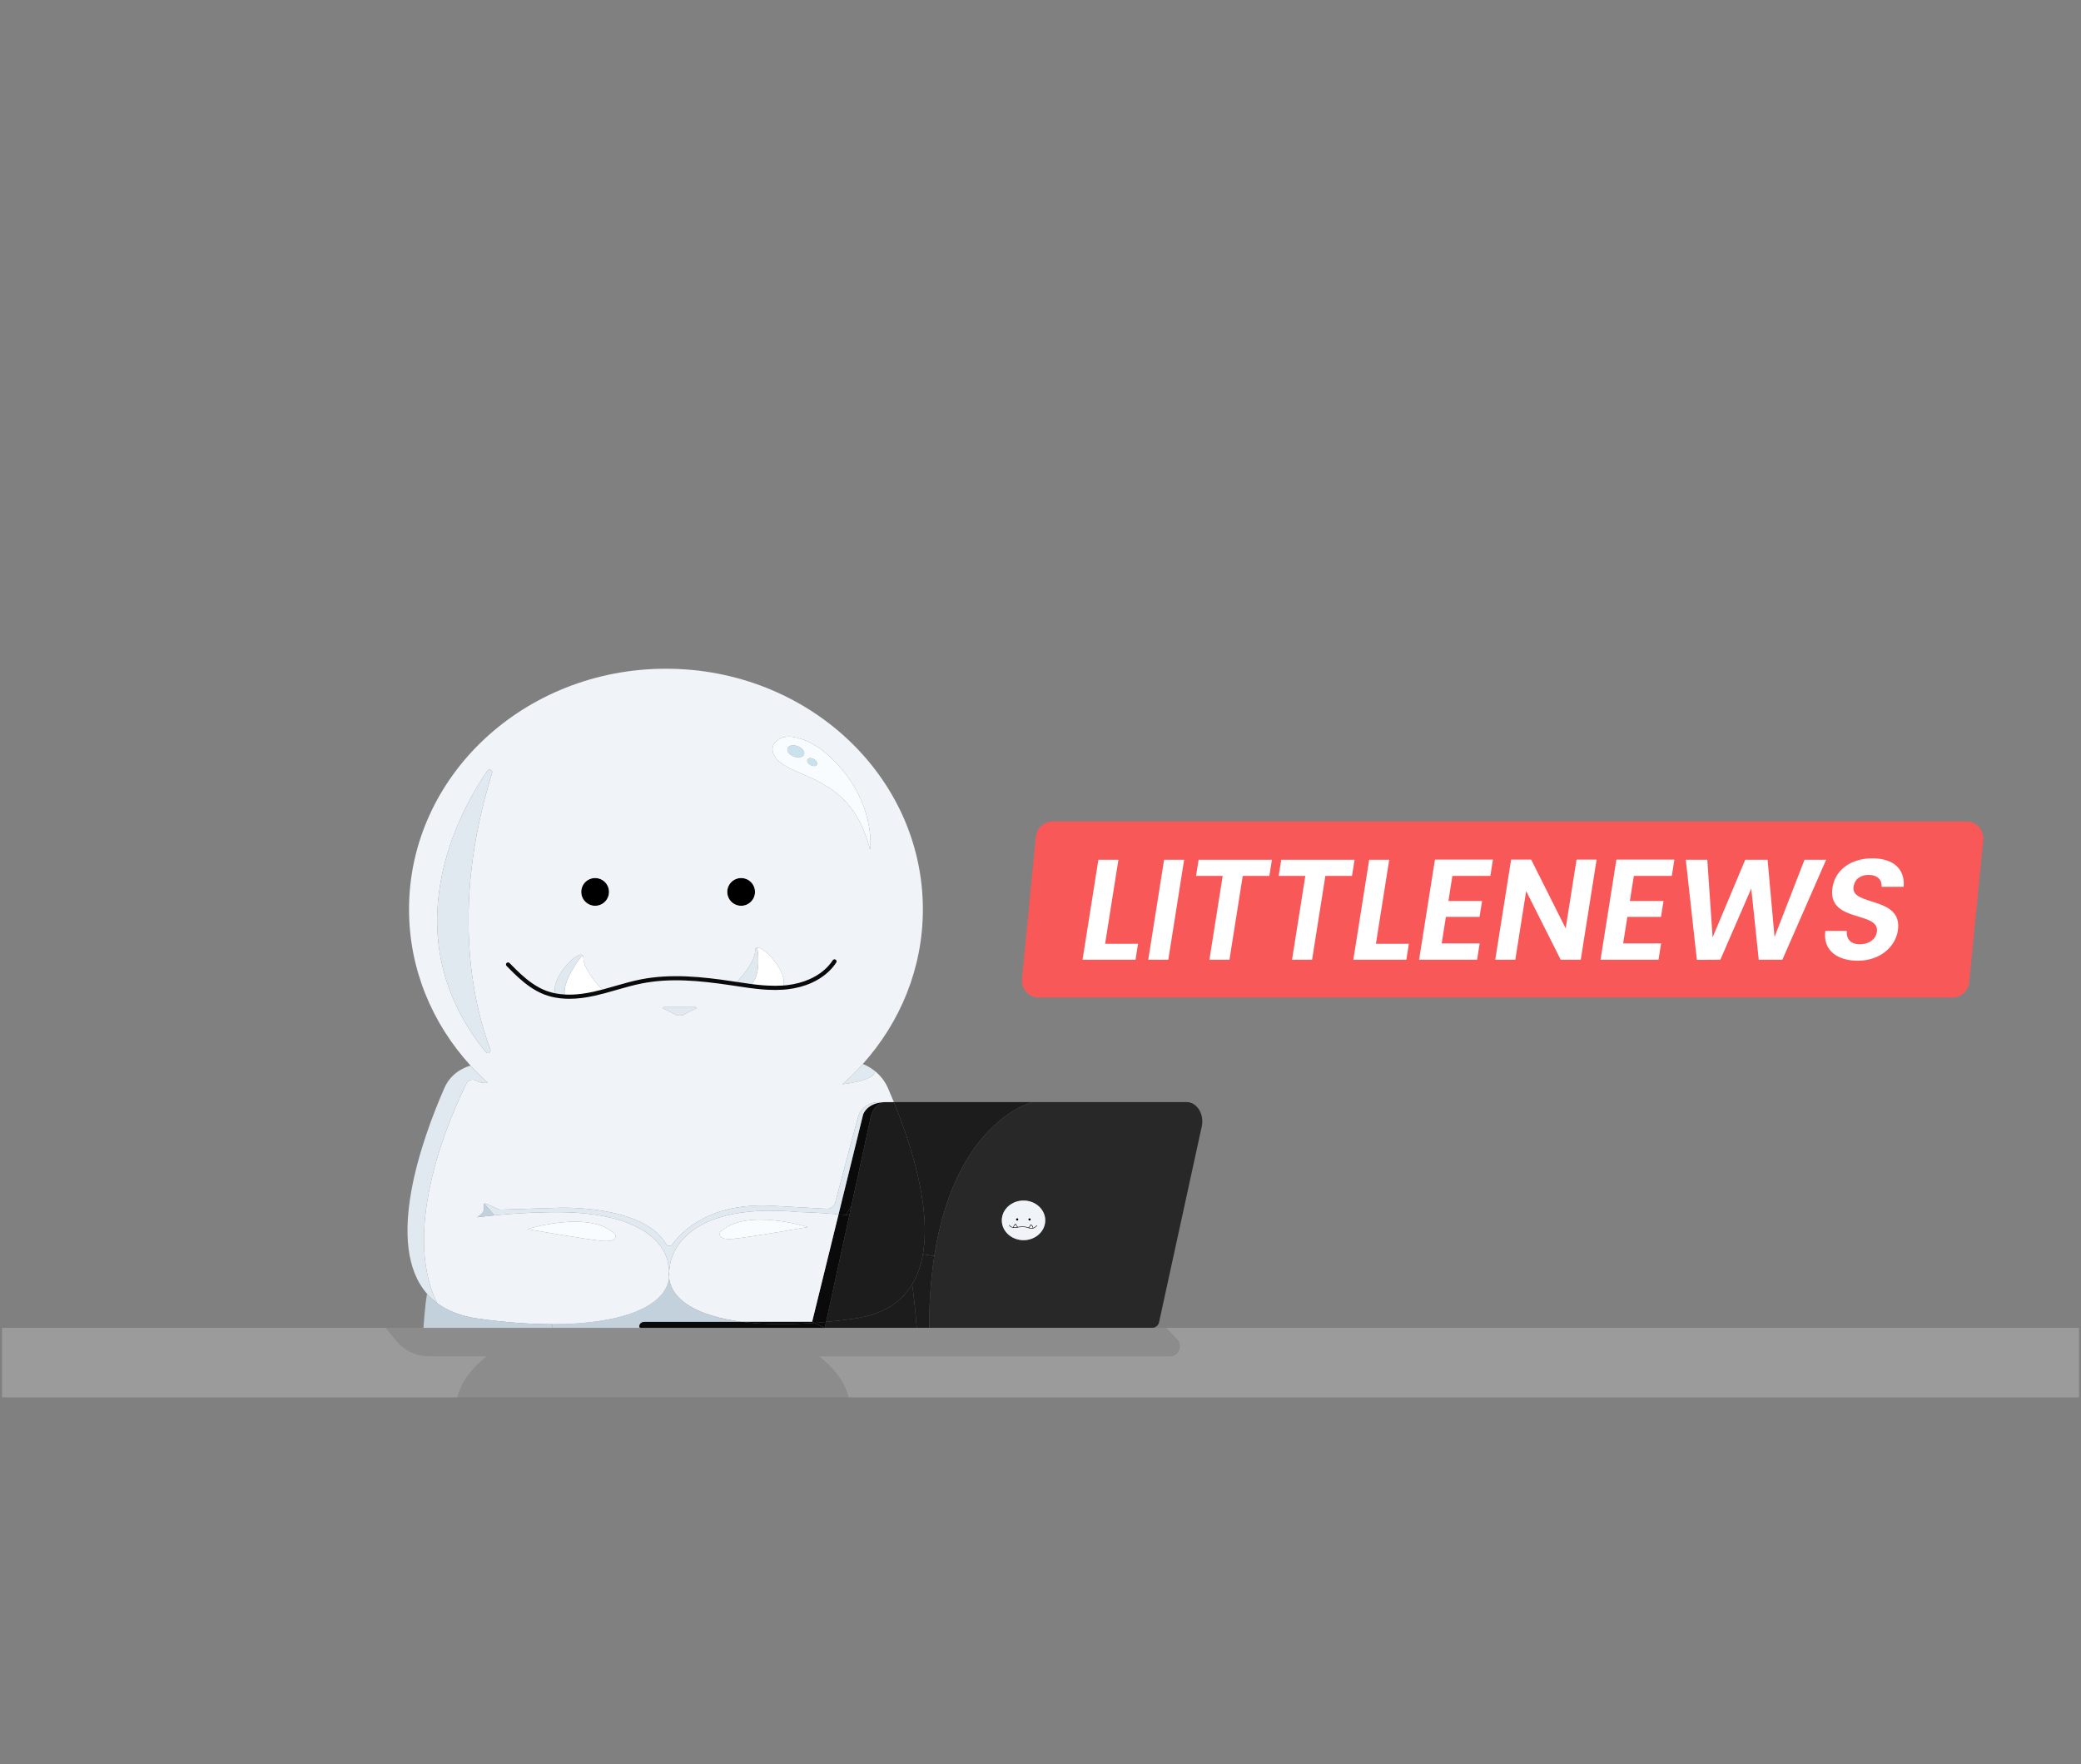 <?xml version="1.0" encoding="UTF-8"?><svg id="finished_long" xmlns="http://www.w3.org/2000/svg" viewBox="0 0 2004 1698.61"><rect x="0" y="0" width="2004" height="1698.61" fill="#808080" stroke="none"/><defs><style>.cls-1{fill:#f95858;}.cls-2{fill:#f8fcff;}.cls-3{fill:#fff;}.cls-4{fill:#f0f4f8;}.cls-5{fill:#8c8c8c;}.cls-6{fill:#c3d1dd;}.cls-7{fill:#cae1ee;}.cls-8{fill:#e0e8f0;}.cls-9{fill:#1c1c1c;}.cls-10{fill:#0a0a0a;}.cls-11{fill:#9b9b9b;}.cls-12{fill:#282828;}</style></defs><g><path class="cls-12" d="m1157.3,1084.63l-41.13,188.61c-.68,3.13-3.45,5.35-6.65,5.35h-214.72c0-25.98,1.8-48.9,4.93-69.12,20.03-129.77,94.34-148.27,94.34-148.27h148.58c9.97,0,17.23,11.61,14.65,23.43Zm-171.65,109.55c11.55,0,20.91-8.54,20.91-19.07s-9.36-19.07-20.91-19.07-20.9,8.54-20.9,19.07,9.36,19.07,20.9,19.07Z"/><path d="m991.44,1173.08c.62,0,1.13.5,1.13,1.13s-.51,1.13-1.13,1.13-1.14-.51-1.14-1.13.51-1.13,1.14-1.13Z"/><path class="cls-3" d="m992.39,1179.57c0-1.09,2.81,1.58,2.27,3.01v.06c-.7.13-1.42.12-2.14.03-.33-.04-.66-.1-.99-.17-.26-.06-.52-.12-.78-.2v-.03s1.64-1.61,1.64-2.7Z"/><circle cx="979.55" cy="1174.21" r="1.13"/><path class="cls-3" d="m978.4,1178.99c0,1.09,1.64,2.69,1.64,2.69-.75.12-1.5.24-2.25.3-.14,0-.27.02-.4.02-.42.02-.83.02-1.25,0-.54-1.43,2.26-4.1,2.26-3.01Z"/><path class="cls-4" d="m991.44,1175.34c.62,0,1.13-.51,1.13-1.13s-.51-1.13-1.13-1.13-1.14.5-1.14,1.13.51,1.13,1.14,1.13Zm1.08,7.33c.72.09,1.44.1,2.15-.03v-.06c.53-1.43-2.28-4.1-2.28-3.01s-1.63,2.7-1.63,2.7v.03c.25.08.51.14.77.2.33.07.66.13.99.17Zm-12.48-.99s-1.64-1.6-1.64-2.69-2.8,1.58-2.26,3.01c.42.02.83.02,1.25,0,.13,0,.26-.01.4-.02.75-.06,1.5-.18,2.25-.3Zm-.49-6.34c.62,0,1.13-.51,1.13-1.13s-.51-1.13-1.13-1.13-1.13.5-1.13,1.13.5,1.13,1.13,1.13Zm27.01-.23c0,10.53-9.36,19.07-20.91,19.07s-20.9-8.54-20.9-19.07,9.36-19.07,20.9-19.07,20.91,8.54,20.91,19.07Z"/><path class="cls-9" d="m994.07,1061.2s-74.31,18.5-94.34,148.27l-10.98-1.73c7.99-45.8-11.59-106.44-27.96-146.54h133.28Z"/><path class="cls-9" d="m882.72,1277.72c-.67-9.6-1.62-19.67-2.91-30.23-.34-2.7-1.01-7.86-1.41-10.81,5.18-8.56,8.5-18.35,10.35-28.94l10.98,1.73c-3.13,20.22-4.93,43.14-4.93,69.12h-12.08v-.87Z"/><path class="cls-9" d="m795.52,1272.9l22.38-102.63,1.95-8.94,18.83-86.33c1.78-8.14,7.79-13.8,14.65-13.8h7.46c16.37,40.1,35.95,100.74,27.96,146.54-1.85,10.59-5.17,20.38-10.35,28.94-10.24,16.96-27.76,29.09-55.51,33-9.44,1.33-18.57,2.4-27.37,3.22Z"/><path class="cls-8" d="m830.87,1024.54s5.6,1.86,11.8,6.93c-.27,9.35-31.45,12.58-31.45,12.58,1.23-1.09,2.45-2.19,3.66-3.3,5.6-5.16,10.93-10.57,15.99-16.21Z"/><path class="cls-11" d="m2002,1345.54H816.99c-3.56-14.46-13.59-27.92-28.6-39.62h4.25s333.84.01,333.84.01c8.44,0,12.78-10.12,6.95-16.24l-10.57-11.1h879.14v66.95Z"/><path class="cls-10" d="m819.85,1161.33l-1.95,8.94c-1.04-.1-2.12-.21-3.26-.32l5.21-8.62Z"/><path class="cls-10" d="m817.9,1170.27l-22.38,102.63c-3.85.37-7.64.68-11.36.94l-2.09-.98,25.46-103.56c2.54.22,4.92.44,7.11.65,1.14.11,2.22.22,3.26.32Z"/><path class="cls-10" d="m814.64,1169.95c-2.19-.21-4.57-.43-7.11-.65l23.6-96.02s2.76-9.31,16.03-11.58c1.84-.32,3.9-.5,6.17-.5-6.86,0-12.87,5.66-14.65,13.8l-18.83,86.33-5.21,8.62Z"/><path class="cls-9" d="m882.72,1278.59h-88.44l1.24-5.69c8.8-.82,17.93-1.89,27.37-3.22,27.75-3.91,45.27-16.04,55.51-33,.4,2.95,1.07,8.11,1.41,10.81,1.29,10.56,2.24,20.63,2.91,30.23v.87Z"/><path class="cls-10" d="m795.52,1272.9l-1.24,5.69-10.12-4.75c3.72-.26,7.51-.57,11.36-.94Z"/><path class="cls-7" d="m780.56,736.66c-2.52-1.42-3.84-3.84-2.95-5.41s3.64-1.69,6.15-.26c2.52,1.41,3.84,3.84,2.95,5.41-.89,1.55-3.64,1.68-6.15.26Z"/><path class="cls-7" d="m768.24,718.55c4.39,1.66,7.11,5.23,6.08,7.96-1.03,2.74-5.44,3.62-9.83,1.95-4.4-1.65-7.12-5.23-6.07-7.96,1.03-2.74,5.44-3.62,9.82-1.95Z"/><path class="cls-2" d="m745.76,715.75c6.78-9.36,19.54-6.89,29.64-2.78,8.18,3.33,15.63,8.2,22.16,14.14,47.13,42.82,40.38,91.25,40.38,91.25-14.72-57.98-51.56-65.98-76.66-78.19-25.11-12.2-15.52-24.42-15.52-24.42Zm18.73,12.71c4.39,1.67,8.8.79,9.83-1.95,1.03-2.73-1.69-6.3-6.08-7.96-4.38-1.67-8.79-.79-9.82,1.95-1.05,2.73,1.67,6.31,6.07,7.96Zm13.12,2.79c-.89,1.57.43,3.99,2.95,5.41,2.51,1.42,5.26,1.29,6.15-.26.89-1.57-.43-4-2.95-5.41-2.51-1.43-5.26-1.31-6.15.26Z"/><path class="cls-2" d="m777.95,1181.53s-54.78,9.7-71.69,11.33c-16.92,1.63-12.72-6.46-12.72-6.46,24.6-23.79,84.41-4.87,84.41-4.87Z"/><path class="cls-4" d="m644.97,1219.89s2.84-63.97,124.43-52.78c1.14.1,2.29.06,3.42.1.66.02,1.32.04,1.98.07,12.3.44,23.56,1.23,32.73,2.02l-25.46,103.56h-67.06c-43.33-5.44-68.43-20.79-70.68-42.38.27-2.23.28-4.53.03-6.89.08-.73.18-1.47.31-2.21.09-.5.19-1,.3-1.49Zm132.98-38.36s-59.81-18.92-84.41,4.87c0,0-4.2,8.09,12.72,6.46,16.91-1.63,71.69-11.33,71.69-11.33Z"/><path class="cls-3" d="m734.55,950.73c-4.14-.33-8.27-.81-12.39-1.36,12.29-10.23,6.95-36.96,6.95-36.96,6.92-1.06,30.37,24.11,24.97,38.55h0c-4.92.35-9.86.34-14.78.07-1.59-.06-3.17-.17-4.75-.3Z"/><path class="cls-10" d="m715.01,1272.86h67.06l2.09.98c-26.46,1.91-49.65,1.47-69.15-.98Z"/><circle cx="713.71" cy="858.84" r="13.37"/><path class="cls-8" d="m729.11,912.41s5.34,26.73-6.95,36.96c-4.76-.63-9.51-1.36-14.26-2.08,0,0,19.34-19.03,19.34-31.9,0-1.87.7-2.8,1.87-2.98Z"/><path class="cls-5" d="m816.99,1345.54h-376.56c3.56-14.46,13.59-27.92,28.59-39.62h-55.88c-12.18.01-23.72-5.45-31.45-14.87l-10.21-12.46h751.38l10.57,11.1c5.83,6.12,1.49,16.24-6.95,16.24h-338.09c15.01,11.69,25.04,25.15,28.6,39.6h0Z"/><path class="cls-6" d="m715.01,1272.86h-94.38c-1.39,0-2.64.5-3.55,1.31s-1.47,1.92-1.47,3.16c0,.7.64,1.26,1.42,1.26h-85.24v-3.48c67.35,0,109.27-17.11,112.54-44.63,2.25,21.59,27.35,36.94,70.68,42.38Z"/><path class="cls-8" d="m658.42,977.03c-2.47,1.24-5.37,1.24-7.83,0l-11.73-5.9c-.69-.34-.44-1.38.33-1.38h30.62c.77,0,1.02,1.04.33,1.38l-11.72,5.9Z"/><path class="cls-10" d="m715.01,1272.86c19.5,2.45,42.69,2.89,69.15.98l10.12,4.75h-177.25c-.78,0-1.42-.56-1.42-1.26,0-1.24.56-2.35,1.47-3.16s2.16-1.31,3.55-1.31h94.38Z"/><circle cx="573.11" cy="858.84" r="13.37"/><path class="cls-3" d="m561.8,922.27c0,12.88,19.34,31.9,19.34,31.9l.12.45c-3.08.81-6.17,1.58-9.29,2.27-3.86.84-7.78,1.56-11.73,2.07-5.25.66-10.54.95-15.78.7-5.05-12.74,15.28-38.58,15.28-38.58l1.9-.16c.1.38.16.83.16,1.35Z"/><path class="cls-2" d="m592.33,1188.41s4.2,8.08-12.72,6.45c-16.91-1.63-71.69-11.33-71.69-11.33,0,0,59.81-18.92,84.41,4.88Z"/><path class="cls-8" d="m534.96,957.85c-6.07-16.2,24.21-45.92,26.68-36.93l-1.9.16s-20.33,25.84-15.28,38.58c-3.24-.15-6.46-.5-9.64-1.11l.14-.7Z"/><path class="cls-4" d="m592.33,1188.41c-24.6-23.8-84.41-4.88-84.41-4.88,0,0,54.78,9.7,71.69,11.33,16.92,1.63,12.72-6.45,12.72-6.45Zm-123.03-446.21c-26.59,38.77-93.18,157.82-1.5,270.93,1.85,2.28,5.47.18,4.42-2.57-13.73-35.87-40.35-132.21,1.68-266.12.89-2.84-2.91-4.7-4.6-2.24Zm103.81,130.01c7.39,0,13.37-5.98,13.37-13.37s-5.98-13.37-13.37-13.37-13.37,5.98-13.37,13.37,5.98,13.37,13.37,13.37Zm8.15,82.41l-.12-.45s-19.34-19.02-19.34-31.9c0-.52-.06-.97-.16-1.35-2.47-8.99-32.75,20.73-26.68,36.93l-.14.7c3.18.61,6.4.96,9.64,1.11,5.24.25,10.53-.04,15.78-.7,3.95-.51,7.87-1.23,11.73-2.07,3.12-.69,6.21-1.46,9.29-2.27Zm172.82-3.65h0c5.4-14.45-18.05-39.62-24.97-38.56-1.17.18-1.87,1.11-1.87,2.98,0,12.87-19.34,31.9-19.34,31.9,4.75.72,9.5,1.45,14.26,2.08,4.12.55,8.25,1.03,12.39,1.36,1.58.13,3.16.24,4.75.3,4.92.27,9.86.28,14.78-.06Zm-109.72,272.62c-.26,2.37-.27,4.66-.03,6.89-3.27,27.52-45.19,44.63-112.54,44.63-21.46,0-45.49-1.74-71.68-5.43-16.43-2.31-29.27-7.51-39.14-14.89h0c-35.84-72.57,14.01-182.77,28.29-211.53,1.64-3.29,5.7-4.63,8.9-2.83,6.14,3.48,11.55,2.11,11.55,2.11-1.59-1.43-3.15-2.89-4.7-4.35-4.09-3.89-8.03-7.91-11.82-12.07h-.01c-36.96-40.49-59.28-93.05-59.28-150.49,0-127.97,110.77-231.7,247.41-231.7s247.42,103.73,247.42,231.7c0,56.7-21.75,108.64-57.86,148.91-5.06,5.64-10.39,11.05-15.99,16.21-1.21,1.11-2.43,2.21-3.66,3.3,0,0,31.18-3.23,31.45-12.58,4.45,3.62,9.21,8.89,12.45,16.31,1.81,4.14,3.72,8.63,5.67,13.42h-7.46c-2.27,0-4.33.18-6.17.5l-.08-.5c-8.32,0-13.5,3.47-16.52,6.7-2.06,2.2-3.48,4.92-4.28,7.83l-5.13,18.71-16.84,63.54c-.98,3.7-4.43,6.2-8.25,5.99l-55.17-3.05c-58.66-2.36-85.03,25.62-93.5,37.44-1.46,2.04-4.56,1.91-5.8-.27-21.97-38.54-103.92-35.06-103.92-35.06l-55.26,1.74c-1.02.03-2.03-.17-2.96-.6l-11.8-5.42-.89.78-.69-.78v5.13c0,1.97-.9,3.82-2.44,5.05l-4,3.19s6.29-.87,16.58-1.86c12.58-1.23,31.15-2.66,51.52-2.98,1.4-.02,2.8-.03,4.21-.05,100.07-1.26,110.35,41.92,111.42,49.4.24,1.68.47,3.35.74,5.02.03.16.05.32.08.48.07.49.13.98.18,1.46Zm25.78-252.46c.69-.34.44-1.38-.33-1.38h-30.62c-.77,0-1.02,1.04-.33,1.38l11.73,5.9c2.46,1.24,5.36,1.24,7.83,0l11.72-5.9Zm167.8-152.77s6.75-48.43-40.38-91.25c-6.53-5.94-13.98-10.81-22.16-14.14-10.1-4.11-22.86-6.58-29.64,2.78,0,0-9.59,12.22,15.52,24.42,25.1,12.21,61.94,20.21,76.66,78.19Zm-110.86,40.48c0-7.39-5.99-13.37-13.37-13.37s-13.37,5.98-13.37,13.37,5.98,13.37,13.37,13.37,13.37-5.98,13.37-13.37Z"/><path class="cls-8" d="m644.67,1221.38c-.13.74-.23,1.48-.31,2.21-.05-.48-.11-.97-.18-1.46-.03-.16-.05-.32-.08-.48-.27-1.67-.5-3.34-.74-5.02-1.07-7.48-11.35-50.66-111.42-49.4-1.41.02-2.81.03-4.21.05-20.37.32-38.94,1.75-51.52,2.98l-9.45-10.73.89-.78,11.8,5.42c.93.43,1.94.63,2.96.6l55.26-1.74s81.95-3.48,103.92,35.06c1.24,2.18,4.34,2.31,5.8.27,8.47-11.82,34.84-39.8,93.5-37.44l55.17,3.05c3.82.21,7.27-2.29,8.25-5.99l16.84-63.54,5.13-18.71c.8-2.91,2.22-5.63,4.28-7.83,3.02-3.23,8.2-6.7,16.52-6.7l.08.5c-13.27,2.27-16.03,11.58-16.03,11.58l-23.6,96.02c-9.17-.79-20.43-1.58-32.73-2.02-.66-.03-1.32-.05-1.98-.07-1.13-.04-2.28,0-3.42-.1-121.59-11.19-124.43,52.78-124.43,52.78-.11.49-.21.99-.3,1.49Z"/><path class="cls-6" d="m466.07,1163.88v-5.13l.69.78,9.45,10.73c-10.29.99-16.58,1.86-16.58,1.86l4-3.19c1.54-1.23,2.44-3.08,2.44-5.05Z"/><path class="cls-8" d="m473.9,744.44c-42.03,133.91-15.41,230.25-1.68,266.12,1.05,2.75-2.57,4.85-4.42,2.57-91.68-113.11-25.09-232.16,1.5-270.93,1.69-2.46,5.49-.6,4.6,2.24Z"/><path class="cls-8" d="m449.26,1043.26c-14.28,28.76-64.13,138.96-28.29,211.52-3.65-2.71-6.88-5.72-9.75-9-41.23-47.21-4.99-148.52,16.78-198.28,7.6-17.36,24.69-21.27,25.18-21.38h.01c3.79,4.16,7.73,8.18,11.82,12.07,1.55,1.46,3.11,2.92,4.7,4.35,0,0-5.41,1.37-11.55-2.11-3.2-1.8-7.26-.46-8.9,2.83Z"/><path class="cls-6" d="m410.02,1253.82c.22-1.94.96-6.04,1.2-8.04,2.87,3.28,6.1,6.29,9.75,9h0c9.87,7.39,22.71,12.59,39.14,14.9,26.19,3.69,50.22,5.43,71.68,5.43v3.48h-124.01c.54-7.93,1.28-16.18,2.24-24.77Z"/><path class="cls-11" d="m440.43,1345.54H2v-66.95h369.48l10.21,12.46c7.73,9.42,19.27,14.88,31.45,14.88h55.88c-15,11.69-25.03,25.15-28.59,39.6h0Z"/><path class="cls-1" d="m984.18,942.64l13.33-136.91c.8-8.38,7.84-14.77,16.26-14.77h879.86c9.66,0,17.22,8.34,16.26,17.95l-13.54,136.91c-.82,8.36-7.86,14.74-16.26,14.74h-879.65c-9.65,0-17.19-8.32-16.26-17.93Z"/><g><path class="cls-3" d="m1077.03,827.87l-12.82,80.95h31.72l-2.42,15.31h-51.03l15.25-96.26h19.31Z"/><path class="cls-3" d="m1121.02,827.87h19.31l-15.25,96.26h-19.31l15.25-96.26Z"/><path class="cls-3" d="m1154.26,827.87h70.61l-2.47,15.58h-25.65l-12.78,80.68h-19.31l12.78-80.68h-25.65l2.47-15.58Z"/><path class="cls-3" d="m1233.83,827.87h70.61l-2.47,15.58h-25.65l-12.78,80.68h-19.31l12.78-80.68h-25.65l2.47-15.58Z"/><path class="cls-3" d="m1337.82,827.87l-12.82,80.95h31.72l-2.42,15.31h-51.03l15.25-96.26h19.31Z"/><path class="cls-3" d="m1435.2,843.46h-36.55l-3.82,24.13h32.41l-2.42,15.31h-32.41l-4.04,25.51h36.55l-2.49,15.72h-55.85l15.27-96.4h55.85l-2.49,15.72Z"/><path class="cls-3" d="m1537.53,827.73l-15.27,96.4h-19.31l-33.25-66.06-10.46,66.06h-19.31l15.27-96.4h19.31l33.23,66.2,10.48-66.2h19.31Z"/><path class="cls-3" d="m1609.93,843.46h-36.55l-3.82,24.13h32.41l-2.42,15.31h-32.41l-4.04,25.51h36.55l-2.49,15.72h-55.85l15.27-96.4h55.85l-2.49,15.72Z"/><path class="cls-3" d="m1623.43,827.87h20.69l5.12,74.75,31.42-74.75h21.51l6.71,74.33,28.87-74.33h20.82l-42.14,96.26h-22.76l-7.21-68.54-29.75,68.54-22.64.14-10.66-96.4Z"/><path class="cls-3" d="m1788.96,925.1c-20,0-33.78-10.48-31.17-28.69h20.69c-.67,7.72,3.62,12.83,12.59,12.83s15.24-4.83,16.34-11.72c3.3-20.82-48.34-8.27-42.67-43.16,2.75-17.38,18.48-27.86,38.34-27.86s31.64,10.07,30.13,27.44h-21.24c.59-6.34-3.73-11.31-11.98-11.45-7.54-.28-13.78,3.45-15.03,11.31-3.06,19.31,48.02,8.55,42.64,42.48-2.4,15.17-16.7,28.82-38.63,28.82Z"/></g></g><g><path class="cls-10" d="m548.21,961.75c-1.31,0-2.59-.03-3.85-.09-3.46-.16-6.8-.54-9.92-1.14-1.94-.37-3.89-.84-5.78-1.39-1.36-.38-2.72-.83-4.14-1.37-2.48-.93-4.96-2.07-7.35-3.38-9.14-4.92-16.91-11.97-22.67-17.56-2.32-2.26-4.58-4.55-6.69-6.7-.77-.79-.76-2.05.03-2.83.79-.78,2.05-.76,2.83.03,2.1,2.14,4.34,4.41,6.63,6.64,5.57,5.41,13.07,12.22,21.78,16.91,2.24,1.22,4.54,2.28,6.85,3.15,1.31.5,2.56.91,3.83,1.27,1.79.52,3.62.96,5.44,1.31,2.94.56,6.09.92,9.36,1.08,4.8.23,9.99,0,15.44-.69,3.61-.47,7.39-1.13,11.55-2.04,2.77-.61,5.78-1.35,9.21-2.25,3.92-1.04,7.89-2.19,11.74-3.3,8.11-2.34,16.5-4.75,24.98-6.4,28.85-5.61,59.14-2.43,87.57,1.85l4.3.65c4.29.65,8.72,1.33,13.08,1.9,4.7.63,8.6,1.06,12.29,1.35,1.83.15,3.31.25,4.67.29,5.09.28,9.99.26,14.57-.06,1.3-.09,2.61-.21,3.9-.35,7.74-.87,15.33-2.88,21.95-5.84,9.55-4.28,17.21-10.55,22.14-18.14.6-.93,1.84-1.19,2.77-.59.93.6,1.19,1.84.59,2.77-5.35,8.24-13.6,15.02-23.86,19.62-6.99,3.12-14.99,5.25-23.14,6.16-1.35.15-2.72.28-4.08.37-4.74.33-9.8.35-15.02.06-1.38-.05-2.92-.15-4.8-.3-3.75-.3-7.72-.74-12.49-1.37-4.4-.58-8.85-1.26-13.16-1.91l-4.3-.65c-32.44-4.88-59.52-7.07-86.21-1.88-8.3,1.62-16.6,4.01-24.63,6.32-3.86,1.11-7.86,2.26-11.82,3.32-3.48.92-6.55,1.67-9.37,2.29-4.29.93-8.18,1.62-11.91,2.1-4.26.54-8.37.8-12.29.8Z"/><path class="cls-10" d="m993.55,1182.99c-.34,0-.69-.02-1.06-.07-.3-.04-.62-.09-1.01-.17-.27-.06-.54-.12-.8-.2-.33-.09-.67-.18-1-.28-.67-.19-1.37-.39-2.07-.53-2.24-.43-4.52-.25-7.26.15-.05,0-.09.01-.14.02-.05,0-.09.02-.14.02-.73.12-1.49.24-2.26.3-.16.01-.29.02-.42.02-.42.02-.83.02-1.26,0l-.35-.03c-.74-.09-1.41-.27-1.99-.53-.89-.4-1.59-.98-2.05-1.69-.07-.12-.04-.27.08-.35.12-.07.27-.04.35.08.4.63,1.04,1.15,1.83,1.51.54.24,1.15.41,1.84.49l.33.03c.41.02.81.02,1.22,0,.13,0,.24,0,.37-.02.78-.06,1.53-.18,2.25-.3l.13-.02c.05,0,.1-.02.16-.02,2.78-.41,5.11-.6,7.42-.15.72.14,1.42.34,2.11.53.33.1.67.19,1,.28.26.08.52.14.77.2.37.08.68.13.96.17.77.1,1.45.09,2.08-.03.15-.03.3-.07.45-.11.11-.03.21-.07.32-.11.2-.08.39-.16.57-.26.58-.32,1.15-.75,1.82-1.42l.57-.57c.1-.1.26-.1.35,0s.1.26,0,.35l-.57.57c-.71.7-1.31,1.16-1.94,1.5-.2.11-.41.2-.63.28-.12.04-.24.09-.35.12-.16.05-.33.09-.5.12-.37.07-.76.1-1.17.1Z"/><path class="cls-10" d="m976.14,1182.25c-.1,0-.2-.06-.23-.16-.34-.9.41-2.19,1.25-2.99.36-.35.86-.72,1.23-.57.1.04.26.16.26.47,0,.81,1.13,2.09,1.56,2.51.1.1.1.25,0,.35-.1.1-.25.1-.35,0-.07-.07-1.71-1.68-1.71-2.87-.2.06-.7.43-1.18,1.07-.54.72-.76,1.41-.6,1.85.05.13-.02.27-.15.32-.03.01-.06.02-.09.02Z"/><path class="cls-10" d="m994.66,1182.83s-.06,0-.09-.02c-.13-.05-.19-.19-.15-.32.16-.43-.06-1.12-.6-1.85-.48-.64-.98-1.01-1.18-1.07-.05,1.22-1.64,2.81-1.71,2.87-.1.1-.26.1-.35,0s-.1-.26,0-.35c.43-.43,1.56-1.72,1.56-2.52,0-.31.17-.43.26-.47.36-.15.87.23,1.24.58.84.81,1.59,2.09,1.25,2.99-.04.1-.13.16-.23.16Z"/></g></svg>